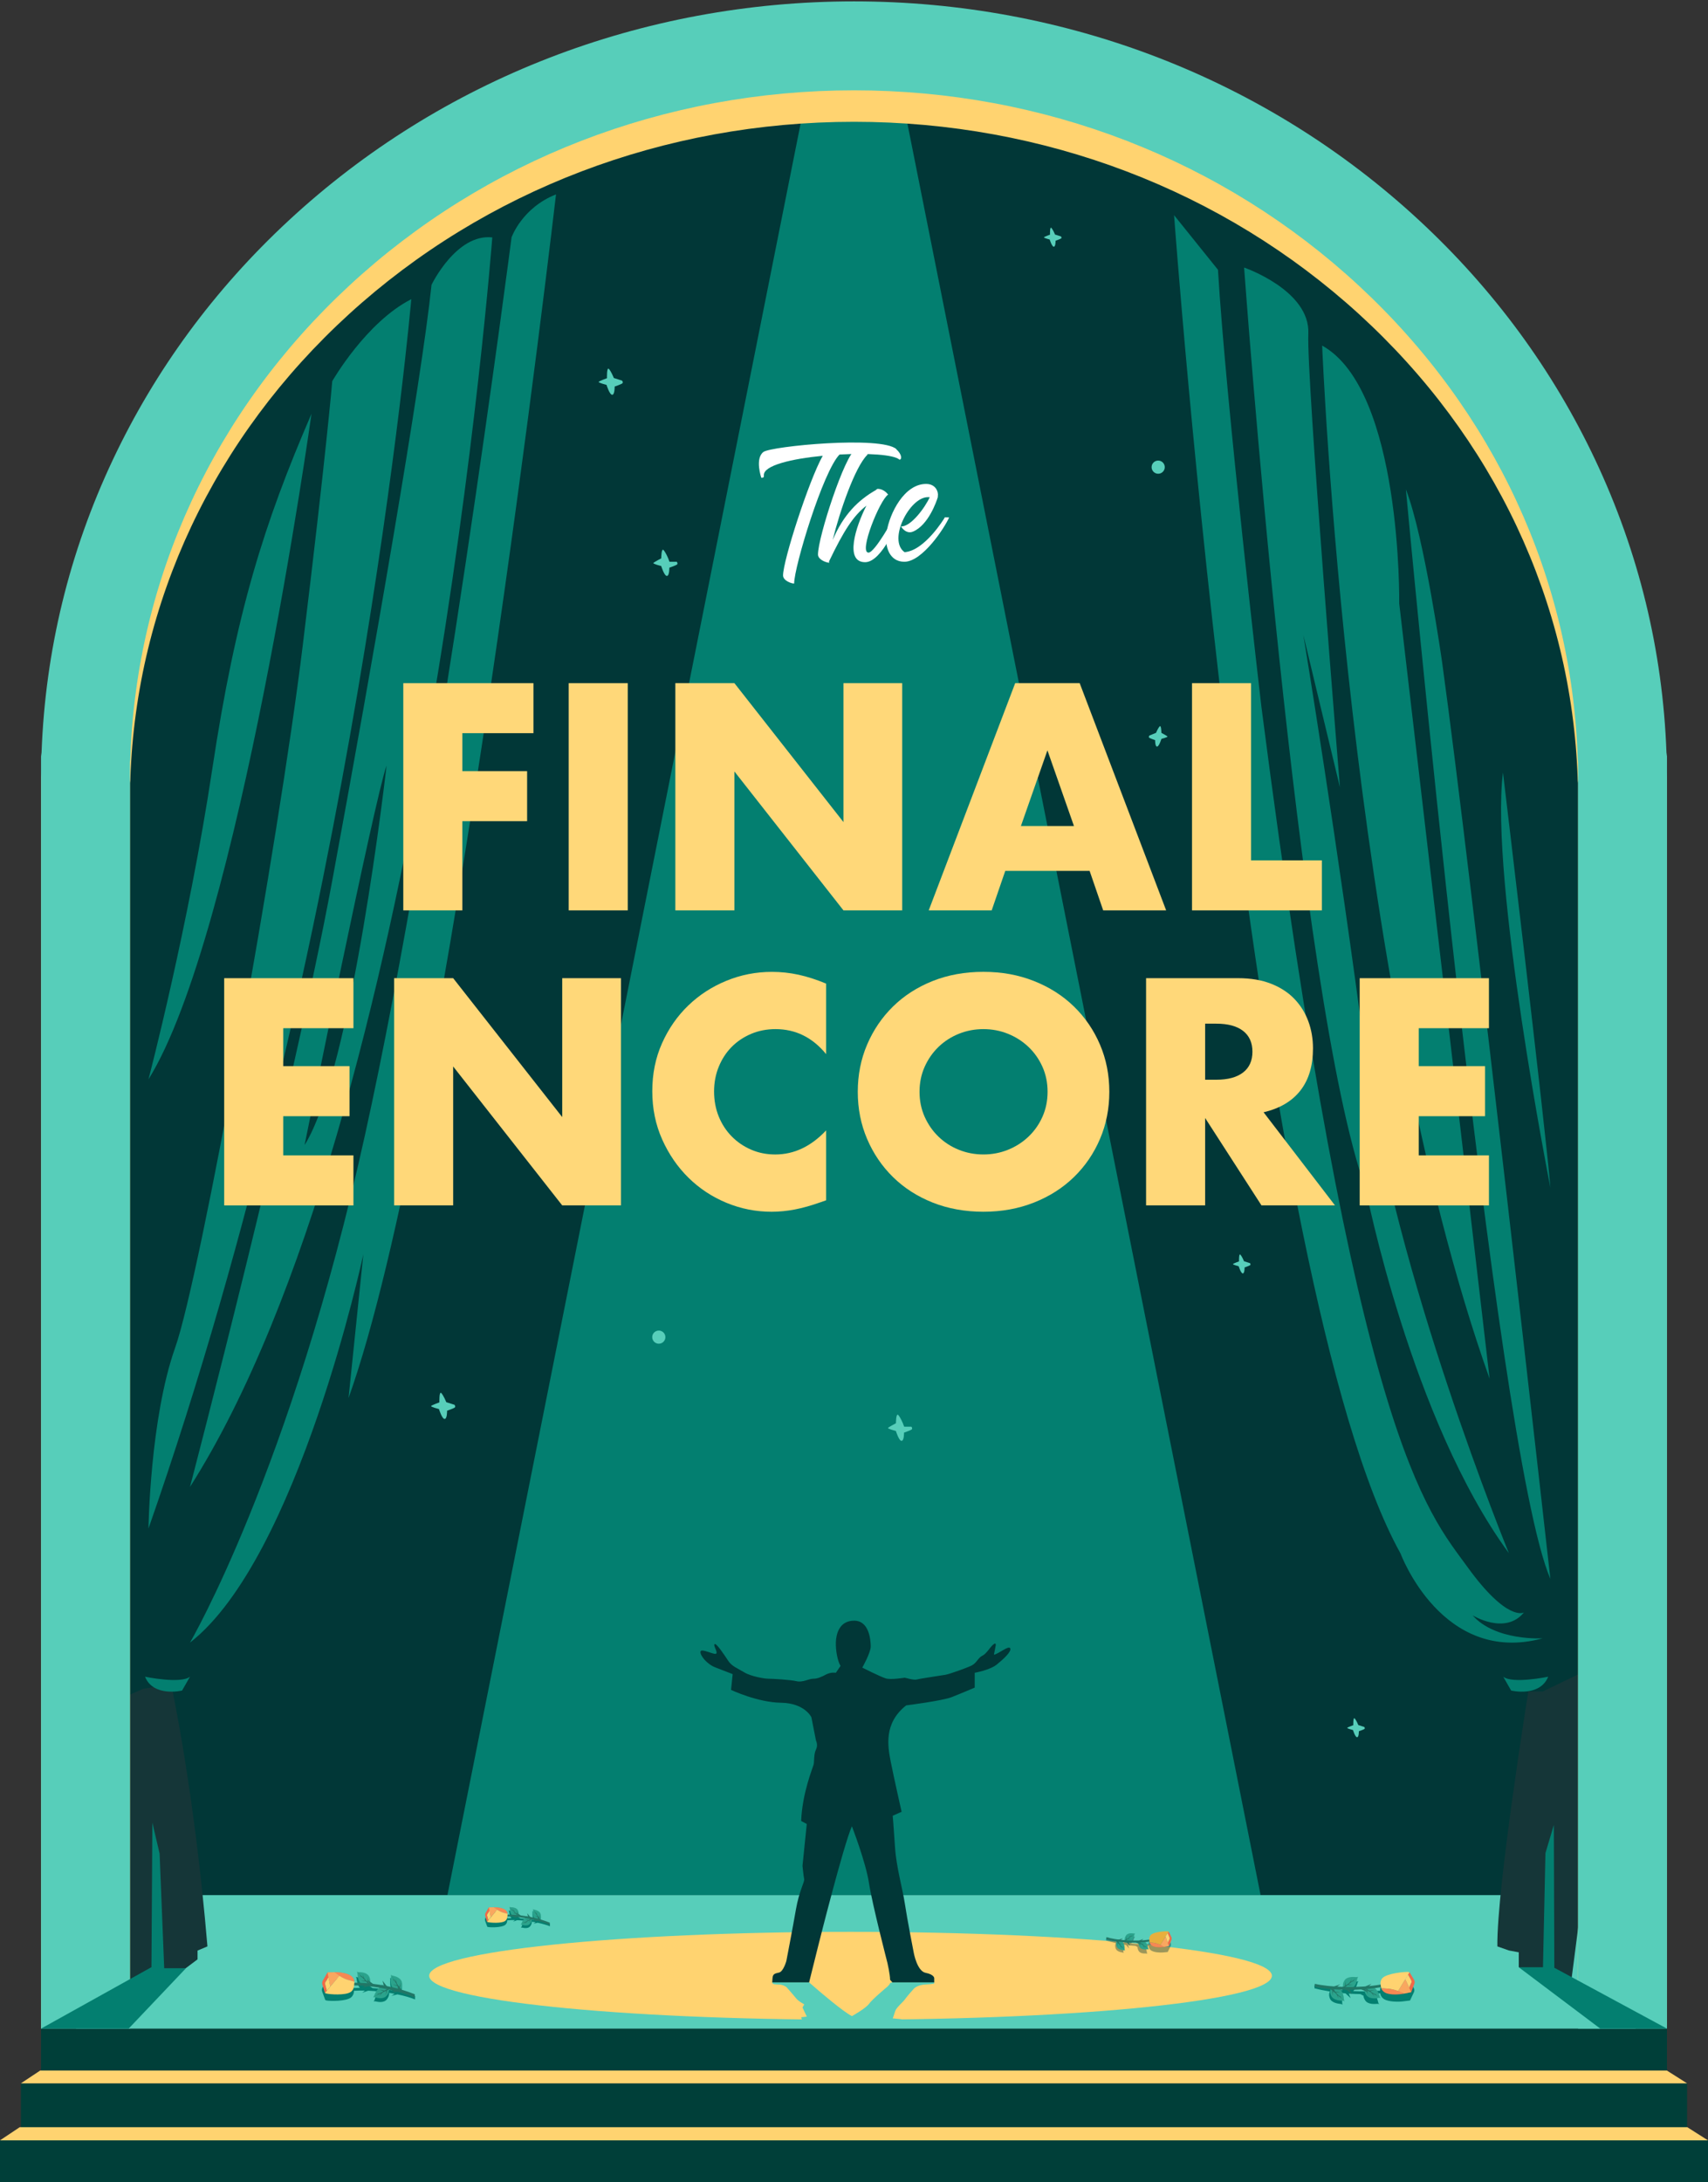 <svg width="429" height="548" viewBox="0 0 429 548" fill="none" xmlns="http://www.w3.org/2000/svg">
<rect x="0" y="0" width="429" height="548" fill="#333333" stroke="none"/>
<g clip-path="url(#clip0_333_3353)">
<path d="M15.358 264.093C15.358 264.093 -13.247 13.363 224.388 13.363C462.023 13.363 410.799 341.384 410.799 341.384L418.693 509.403H10.31L15.361 264.093H15.358Z" fill="#013737"/>
<path d="M112.381 475.881H316.621L224.389 13.363L204.698 12.946L112.381 475.881Z" fill="#037F70"/>
<path d="M108.386 71.526C105.904 95.597 93.498 166.813 83.448 221.157C73.398 275.501 47.715 373.395 47.715 373.395C106.898 280.34 123.647 59.615 123.647 59.615C114.591 58.621 108.386 71.526 108.386 71.526ZM76.499 287.535C76.499 287.535 94.116 200.436 97.093 192.247C97.093 192.247 88.48 268.503 76.499 287.535Z" fill="#037F70"/>
<path d="M312.484 67.186C312.484 67.186 325.761 250.812 343.07 298.706C343.07 298.706 354.422 356.522 378.989 390.022C378.989 390.022 350.078 319.55 343.07 265.951C336.061 212.351 327.373 159.496 327.373 159.496L336.556 197.712C336.556 197.712 328.118 94.73 328.616 83.813C329.111 72.896 312.488 67.186 312.488 67.186H312.484Z" fill="#037F70"/>
<path d="M332.09 86.787C332.09 86.787 338.418 245.724 374.15 346.223L351.445 151.553C351.445 151.553 352.19 97.954 332.09 86.787Z" fill="#037F70"/>
<path d="M423.748 523.149H5.252V534.312H423.748V523.149Z" fill="#003F39"/>
<path d="M429 537.461H0V547.984H429V537.461Z" fill="#003F39"/>
<path d="M418.693 509.403H10.31V519.926H418.693V509.403Z" fill="#003F39"/>
<path d="M0 537.461L4.962 534.152H423.785L429 537.461H2.673H0Z" fill="#FFD370"/>
<path d="M5.252 523.149L10.091 519.926H418.663L423.748 523.149H7.857H5.252Z" fill="#FFD370"/>
<path d="M410.799 475.881H19.08V509.407H410.799V475.881Z" fill="#57CEBA"/>
<path d="M383.868 424.761C383.868 424.761 375.929 474.005 376.092 488.756L378.988 489.78L381.471 490.241V493.993L394.748 496.744C394.748 496.744 399.092 463.721 398.842 462.727C398.593 461.733 396.981 420.171 396.981 420.171L387.471 424.761H383.868Z" fill="#153638"/>
<path d="M311.205 316.743C311.205 316.743 311.131 314.544 311.581 315.083C311.994 315.578 312.392 316.557 312.392 316.557L312.452 316.71L313.956 317.186C313.956 317.186 314.257 317.547 313.956 317.726C313.654 317.905 312.605 318.266 312.605 318.266C312.605 318.266 312.634 319.769 312.154 319.769C311.674 319.769 311.123 317.968 311.123 317.968C311.123 317.968 309.571 317.573 309.69 317.41C309.809 317.246 311.209 316.743 311.209 316.743H311.205Z" fill="#57CEBA"/>
<path d="M165.473 337.42C166.386 337.42 167.126 336.68 167.126 335.767C167.126 334.855 166.386 334.115 165.473 334.115C164.56 334.115 163.82 334.855 163.82 335.767C163.82 336.68 164.56 337.42 165.473 337.42Z" fill="#57CEBA"/>
<path d="M290.903 118.962C291.815 118.962 292.555 118.222 292.555 117.309C292.555 116.396 291.815 115.656 290.903 115.656C289.99 115.656 289.25 116.396 289.25 117.309C289.25 118.222 289.99 118.962 290.903 118.962Z" fill="#57CEBA"/>
<path d="M263.732 58.923C263.732 58.923 263.658 56.723 264.108 57.263C264.521 57.758 264.92 58.736 264.92 58.736L264.979 58.889L266.483 59.365C266.483 59.365 266.785 59.727 266.483 59.905C266.182 60.084 265.132 60.445 265.132 60.445C265.132 60.445 265.162 61.949 264.682 61.949C264.201 61.949 263.651 60.147 263.651 60.147C263.651 60.147 262.098 59.753 262.217 59.589C262.337 59.425 263.736 58.923 263.736 58.923H263.732Z" fill="#57CEBA"/>
<path d="M225.111 112.794C226.663 114.186 226.503 115.47 225.915 115.418C224.471 114.134 217.882 113.758 210.87 114.134C206.746 118.31 199.465 142.3 199.465 146.532C198.717 146.532 196.681 145.783 196.681 144.496C196.681 140.747 203.161 120.666 206.641 114.454C198.877 115.202 191.756 116.862 191.861 119.326C191.861 119.594 191.969 120.022 191.217 119.97C191.217 119.97 189.557 115.15 191.753 113.49C193.681 112.046 221.363 109.366 225.167 112.794H225.115H225.111Z" fill="white"/>
<path d="M224.682 130.195H225.858C225.858 130.195 221.682 141.172 217.29 141.172C212.097 141.172 214.881 132.335 217.61 126.983C214.398 129.447 211.933 133.247 208.237 140.959V141.335H208.077V141.283C207.221 141.175 205.453 140.427 205.453 139.247C205.453 134.855 212.254 114.082 214.878 112.902C216.27 112.258 218.306 113.814 217.822 114.242C214.77 117.242 210.914 128.378 209.146 135.607C211.822 129.235 215.626 125.538 219.962 123.078C220.178 122.862 220.338 122.758 220.442 122.758C222.102 122.758 223.066 124.202 223.066 124.202C220.978 125.542 215.622 138.767 218.138 138.767C219.746 138.767 224.511 129.986 224.511 129.986L224.671 130.202L224.682 130.195Z" fill="white"/>
<path d="M237.32 129.875C237.32 129.875 237.32 129.927 238.392 129.927C237.32 132.443 231.699 141.064 227.147 141.064C223.399 141.064 222.115 137.263 222.703 133.567C223.451 128.855 227.147 121.519 232.607 121.519C235.124 121.519 235.768 123.659 235.552 124.623V124.839C235.232 125.911 233.196 131.799 229.395 133.459C227.519 134.315 226.291 132.175 226.291 132.175C228.755 132.391 232.447 127.303 233.519 124.839H233.039C228.435 124.839 222.919 135.655 227.203 138.655C232.291 138.28 237.216 130.087 237.216 130.087L237.323 129.871L237.32 129.875Z" fill="white"/>
<path d="M339.91 433.207C339.91 433.207 339.836 431.007 340.286 431.546C340.699 432.041 341.097 433.02 341.097 433.02L341.157 433.173L342.661 433.649C342.661 433.649 342.962 434.011 342.661 434.189C342.359 434.368 341.31 434.729 341.31 434.729C341.31 434.729 341.339 436.233 340.859 436.233C340.379 436.233 339.828 434.431 339.828 434.431C339.828 434.431 338.276 434.037 338.395 433.873C338.514 433.709 339.914 433.207 339.914 433.207H339.91Z" fill="#57CEBA"/>
<path d="M152.457 94.969C152.457 94.969 152.353 91.939 152.974 92.683C153.544 93.364 154.091 94.708 154.091 94.708L154.173 94.92L156.243 95.575C156.243 95.575 156.656 96.07 156.243 96.32C155.829 96.569 154.385 97.064 154.385 97.064C154.385 97.064 154.426 99.134 153.764 99.134C153.101 99.134 152.342 96.651 152.342 96.651C152.342 96.651 150.205 96.108 150.373 95.884C150.54 95.661 152.461 94.969 152.461 94.969H152.457Z" fill="#57CEBA"/>
<path d="M110.367 352.145C110.367 352.145 110.263 349.115 110.885 349.859C111.454 350.541 112.001 351.884 112.001 351.884L112.083 352.096L114.153 352.752C114.153 352.752 114.566 353.247 114.153 353.496C113.74 353.745 112.295 354.24 112.295 354.24C112.295 354.24 112.336 356.31 111.674 356.31C111.011 356.31 110.252 353.827 110.252 353.827C110.252 353.827 108.115 353.284 108.283 353.06C108.45 352.837 110.371 352.145 110.371 352.145H110.367Z" fill="#57CEBA"/>
<path d="M225.033 357.389C225.033 357.389 225.033 354.62 225.654 355.364C226.224 356.046 226.771 357.389 226.771 357.389L227.102 358.257H228.922C228.922 358.257 229.335 358.752 228.922 359.001C228.509 359.25 227.065 359.745 227.065 359.745C227.065 359.745 227.106 361.815 226.443 361.815C225.781 361.815 225.021 359.332 225.021 359.332C225.021 359.332 222.885 358.789 223.052 358.565C223.22 358.342 225.036 357.389 225.036 357.389H225.033Z" fill="#57CEBA"/>
<path d="M291.704 184.025C291.704 184.025 291.704 181.866 291.224 182.447C290.785 182.979 290.361 184.025 290.361 184.025L288.697 184.703C288.697 184.703 288.377 185.09 288.697 185.283C289.017 185.477 290.134 185.864 290.134 185.864C290.134 185.864 290.104 187.476 290.614 187.476C291.124 187.476 291.712 185.54 291.712 185.54C291.712 185.54 293.365 185.116 293.234 184.941C293.104 184.766 291.701 184.025 291.701 184.025H291.704Z" fill="#57CEBA"/>
<path d="M166.087 140.196C166.087 140.196 166.087 137.427 166.709 138.172C167.278 138.853 167.825 140.196 167.825 140.196L168.157 141.064H169.977C169.977 141.064 170.39 141.559 169.977 141.808C169.564 142.057 168.12 142.553 168.12 142.553C168.12 142.553 168.16 144.622 167.498 144.622C166.835 144.622 166.076 142.139 166.076 142.139C166.076 142.139 163.94 141.596 164.107 141.373C164.275 141.149 166.091 140.196 166.091 140.196H166.087Z" fill="#57CEBA"/>
<path d="M35.889 424.098L42.983 422.915C42.983 422.915 48.793 449.357 52.102 488.756L49.62 489.806V492.009L46.642 494.243C46.642 494.243 39.529 496.119 39.198 496.134C38.866 496.148 32.747 497.73 32.747 497.73V497.403L27.041 483.433L30.101 426.666L35.892 424.102L35.889 424.098Z" fill="#153638"/>
<path d="M388.86 421.039C388.86 421.039 379.926 422.9 377.57 421.039L379.554 424.512C379.554 424.512 386.749 426.25 388.86 421.039Z" fill="#037F70"/>
<path d="M36.426 421.039C36.426 421.039 45.359 422.9 47.715 421.039L45.731 424.512C45.731 424.512 38.536 426.25 36.426 421.039Z" fill="#037F70"/>
<path d="M88.9 498.918C88.9 498.918 88.904 498.944 88.908 498.955V498.918H88.9Z" fill="#037F70"/>
<path d="M80.958 500.202L81.703 502.234L81.993 502.339C82.942 502.532 86.88 502.569 88.142 501.598C88.399 501.401 88.641 501.073 88.778 500.686C88.778 500.712 88.901 500.366 88.905 499.908C89.798 499.852 90.729 499.837 91.678 499.856L90.982 500.403L92.471 499.882C93.398 499.923 94.332 499.994 95.255 500.09C94.566 500.671 94.224 501.754 94.109 502.1C94.008 502.409 93.874 502.547 93.8 502.603C93.882 502.562 94.06 502.51 94.354 502.573C94.786 502.666 96.401 503.061 97.179 502.044C97.745 501.304 97.753 500.734 97.738 500.422C98.207 500.496 98.668 500.578 99.119 500.664L98.315 501.177L99.833 500.805C101.583 501.174 103.12 501.613 104.244 502.074L104.27 501.222C103.072 500.816 101.873 500.489 100.704 500.224C100.715 500.213 100.727 500.202 100.734 500.195C100.861 499.919 101.106 499.379 100.849 498.434C100.514 497.202 98.865 496.953 98.434 496.878C98.136 496.826 97.995 496.711 97.931 496.64C97.98 496.718 98.05 496.897 98.028 497.221C98.002 497.626 97.887 499 98.504 499.785C98.021 499.703 97.544 499.629 97.079 499.565L95.951 498.281L96.327 499.469C95.356 499.353 94.444 499.275 93.61 499.227L92.899 498.78C92.906 498.467 92.847 498.051 92.575 497.526C91.991 496.39 90.327 496.491 89.888 496.51C89.586 496.521 89.422 496.439 89.348 496.383C89.411 496.45 89.519 496.61 89.564 496.93C89.616 497.299 89.769 498.471 90.379 499.156C89.653 499.171 89.147 499.201 88.916 499.223C88.912 499.126 88.905 499.037 88.897 498.948C88.797 498.419 88.544 497.995 88.138 497.671C87.103 496.852 84.736 496.781 83.772 496.867L82.049 497.027C82.093 497.209 82.131 497.358 82.168 497.492L82.049 497.027L80.951 499.231C80.832 499.543 80.832 499.886 80.951 500.195L80.958 500.202ZM85.071 497.712C84.963 497.649 84.833 497.567 84.692 497.477C84.829 497.563 84.967 497.649 85.097 497.727C85.09 497.723 85.079 497.716 85.071 497.712ZM87.892 498.75C87.587 498.691 87.245 498.613 86.88 498.505C87.241 498.609 87.587 498.687 87.892 498.75ZM86.772 498.471C86.772 498.471 86.806 498.482 86.82 498.486C86.806 498.482 86.787 498.475 86.772 498.471ZM84.301 497.224C84.275 497.209 84.249 497.191 84.226 497.176C84.252 497.191 84.278 497.209 84.301 497.224ZM82.946 500.533C82.946 500.533 82.95 500.526 82.972 500.5L83.139 500.276C83.005 500.455 82.897 500.6 82.786 500.753L82.946 500.537C82.585 499.108 82.495 498.762 82.447 498.568L82.428 498.494C82.425 498.471 82.417 498.449 82.41 498.427C82.507 498.806 82.592 499.149 82.946 500.541V500.533ZM82.157 498.613L82.201 498.534C82.19 498.557 82.175 498.583 82.157 498.613ZM82.369 498.263L82.239 497.745C82.294 497.965 82.335 498.125 82.369 498.263ZM81.677 499.454L81.777 499.279C81.747 499.335 81.714 499.391 81.677 499.454Z" fill="#037F70"/>
<g opacity="0.11">
<path d="M88.998 497.571C88.998 497.571 88.998 497.596 89.002 497.608V497.571H88.998Z" fill="#040404"/>
</g>
<path d="M96.026 498.81C94.82 498.937 94.187 500.619 94.009 501.058C93.889 501.36 93.748 501.49 93.67 501.542C93.755 501.505 93.934 501.464 94.225 501.542C94.649 501.661 96.242 502.149 97.076 501.185C97.716 500.44 97.727 499.852 97.734 499.547L97.604 499.249C97.385 499.067 96.957 498.71 96.03 498.806L96.026 498.81Z" fill="#2BA38C"/>
<path d="M97.606 499.272C97.658 499.294 97.702 499.495 97.728 499.551C97.557 499.633 97.386 499.714 97.215 499.796C97.163 500.213 96.995 500.634 96.735 500.999C96.917 500.652 97.014 500.273 97.014 499.908C96.608 500.061 96.18 500.224 95.871 500.544C95.651 500.775 95.502 501.077 95.231 501.244C95.424 501.051 95.566 500.812 95.633 500.563C95.119 500.812 94.606 501.062 94.092 501.311C94.393 501.133 94.698 500.954 95 500.775C94.896 500.742 94.792 500.708 94.687 500.675C95.275 500.682 95.826 500.317 96.299 500.005C96.02 499.811 95.67 499.707 95.305 499.707C95.636 499.647 95.968 499.674 96.258 499.793C96.466 499.875 96.519 499.889 96.731 499.767C97.546 499.283 97.553 499.253 97.602 499.275L97.606 499.272Z" fill="#217766"/>
<path d="M91.059 498.371C89.942 497.898 89.827 496.104 89.786 495.631C89.76 495.308 89.663 495.144 89.603 495.069C89.674 495.129 89.834 495.222 90.136 495.229C90.575 495.237 92.243 495.237 92.756 496.406C93.154 497.303 92.991 497.872 92.905 498.162L92.693 498.408C92.429 498.52 91.915 498.736 91.059 498.371Z" fill="#2BA38C"/>
<path d="M92.711 498.393C92.767 498.386 92.871 498.207 92.908 498.162C92.771 498.032 92.629 497.906 92.492 497.775C92.562 497.358 92.525 496.912 92.383 496.487C92.458 496.871 92.439 497.262 92.335 497.612C91.989 497.347 91.628 497.064 91.427 496.67C91.282 496.387 91.23 496.052 91.021 495.814C91.148 496.052 91.215 496.324 91.207 496.584C90.787 496.197 90.37 495.806 89.949 495.419C90.187 495.68 90.426 495.937 90.66 496.197C90.552 496.197 90.441 496.197 90.333 496.201C90.898 496.365 91.319 496.878 91.676 497.314C91.353 497.418 90.988 497.418 90.638 497.314C90.936 497.47 91.263 497.537 91.572 497.511C91.795 497.492 91.847 497.492 92.015 497.675C92.651 498.378 92.655 498.408 92.704 498.401L92.711 498.393Z" fill="#217766"/>
<path d="M98.884 499.368C97.89 498.672 98.15 496.893 98.21 496.424C98.251 496.1 98.191 495.922 98.147 495.836C98.202 495.907 98.34 496.033 98.634 496.1C99.062 496.201 100.693 496.547 100.953 497.797C101.154 498.758 100.879 499.279 100.734 499.547L100.473 499.744C100.19 499.796 99.643 499.901 98.88 499.368H98.884Z" fill="#2BA38C"/>
<path d="M100.495 499.733C100.551 499.737 100.688 499.584 100.737 499.551C100.629 499.395 100.517 499.242 100.409 499.086C100.565 498.695 100.621 498.248 100.573 497.801C100.565 498.192 100.469 498.572 100.29 498.892C100.007 498.561 99.713 498.211 99.601 497.783C99.52 497.474 99.534 497.139 99.382 496.86C99.456 497.12 99.464 497.399 99.4 497.649C99.073 497.18 98.742 496.715 98.414 496.246C98.593 496.547 98.771 496.852 98.95 497.154C98.842 497.131 98.738 497.113 98.63 497.091C99.147 497.37 99.453 497.958 99.713 498.46C99.374 498.494 99.017 498.416 98.701 498.241C98.957 498.453 99.266 498.591 99.575 498.628C99.799 498.654 99.851 498.669 99.974 498.881C100.45 499.7 100.446 499.73 100.498 499.733H100.495Z" fill="#217766"/>
<path d="M104.202 500.787L104.124 501.639C100.93 500.105 94.238 498.524 88.856 498.564C88.885 498.341 88.885 498.114 88.856 497.898C88.856 497.846 96.572 497.697 104.202 500.79V500.787Z" fill="#217766"/>
<path d="M92.499 498.129L90.988 499.179L92.868 498.643L92.499 498.129Z" fill="#217766"/>
<path d="M93.806 498.248L92.246 497.131L93.203 498.739L93.806 498.248Z" fill="#217766"/>
<path d="M99.87 499.491L98.262 500.388L100.182 500.038L99.87 499.491Z" fill="#217766"/>
<path d="M100.897 499.83L99.721 498.319L100.179 500.132L100.897 499.83Z" fill="#217766"/>
<path d="M97.253 498.873L96.08 497.362L96.538 499.175L97.253 498.873Z" fill="#217766"/>
<path d="M88.998 497.571H89.002V497.608C89.002 497.596 89.002 497.582 88.998 497.571Z" fill="#EC3A36"/>
<path d="M82.282 495.281L82.576 496.833C82.576 496.833 82.349 496.796 82.334 496.792L81.757 497.678C81.642 497.853 81.605 498.073 81.657 498.274L82.081 499.886C82.032 499.945 81.664 500.392 81.612 500.451L80.99 498.378C80.894 498.062 80.912 497.719 81.05 497.414L82.278 495.281H82.282Z" fill="#EC3A36"/>
<path d="M88.324 496.29C88.711 496.636 88.938 497.072 89.005 497.608C88.462 497.429 87.036 497.213 85.752 496.465C85.313 496.208 84.408 495.546 84.014 495.229C84.981 495.199 87.341 495.415 88.324 496.29Z" fill="#EC3A36"/>
<path d="M84.01 495.229C84.326 495.483 84.907 495.911 85.25 496.141L82.987 498.799C82.964 498.825 82.968 498.821 82.957 498.833C82.484 496.357 82.637 497.158 82.279 495.285L84.01 495.229Z" fill="#EC3A36"/>
<path opacity="0.31" d="M82.282 495.281L82.576 496.833C82.576 496.833 82.349 496.796 82.334 496.792L81.757 497.678C81.642 497.853 81.605 498.073 81.657 498.274L82.081 499.886C82.032 499.945 81.664 500.392 81.612 500.451L80.99 498.378C80.894 498.062 80.912 497.719 81.05 497.414L82.278 495.281H82.282Z" fill="#FFD370"/>
<path opacity="0.51" d="M88.324 496.29C88.711 496.636 88.938 497.072 89.005 497.608C88.462 497.429 87.036 497.213 85.752 496.465C85.313 496.208 84.408 495.546 84.014 495.229C84.981 495.199 87.341 495.415 88.324 496.29Z" fill="#FFD370"/>
<path opacity="0.71" d="M84.01 495.229C84.326 495.483 84.907 495.911 85.25 496.141L82.987 498.799C82.964 498.825 82.968 498.821 82.957 498.833C82.484 496.357 82.637 497.158 82.279 495.285L84.01 495.229Z" fill="#FFD370"/>
<path d="M89.004 497.608C89.004 497.824 89.019 498.032 88.952 498.419C88.941 498.948 88.766 499.357 88.769 499.331C88.613 499.711 88.349 500.023 88.081 500.206C86.763 501.099 82.836 500.827 81.898 500.578L81.615 500.455C83.305 498.412 82.501 499.368 85.248 496.141C86.811 497.217 88.274 497.369 89.004 497.608Z" fill="#FFD370"/>
<path d="M82.522 496.528C82.603 496.953 82.548 496.659 82.961 498.829L82.086 499.886L81.662 498.274C81.61 498.069 81.647 497.853 81.762 497.678C82.44 496.64 82.287 496.867 82.525 496.532L82.522 496.528Z" fill="#FFD370"/>
<path d="M127.41 481.498C127.41 481.498 127.41 481.517 127.414 481.524V481.498H127.41Z" fill="#037F70"/>
<path d="M121.868 482.395L122.386 483.814L122.587 483.888C123.249 484.022 125.996 484.048 126.878 483.371C127.057 483.233 127.228 483.006 127.321 482.734C127.321 482.753 127.407 482.511 127.411 482.191C128.036 482.15 128.684 482.142 129.346 482.157L128.858 482.541L129.897 482.176C130.545 482.202 131.196 482.254 131.84 482.321C131.36 482.727 131.122 483.482 131.04 483.724C130.969 483.94 130.876 484.037 130.824 484.074C130.88 484.044 131.006 484.007 131.211 484.052C131.512 484.119 132.64 484.39 133.184 483.683C133.578 483.166 133.582 482.771 133.574 482.548C133.902 482.6 134.226 482.656 134.539 482.719L133.976 483.077L135.037 482.816C136.258 483.073 137.33 483.378 138.116 483.702L138.134 483.106C137.297 482.823 136.459 482.596 135.644 482.41C135.651 482.403 135.659 482.395 135.666 482.388C135.756 482.194 135.927 481.818 135.745 481.16C135.51 480.3 134.36 480.125 134.058 480.073C133.85 480.035 133.749 479.957 133.708 479.909C133.742 479.965 133.79 480.088 133.775 480.315C133.757 480.598 133.675 481.558 134.107 482.105C133.768 482.045 133.437 481.997 133.113 481.952L132.328 481.055L132.592 481.885C131.914 481.804 131.278 481.751 130.697 481.714L130.202 481.402C130.21 481.182 130.165 480.892 129.979 480.527C129.569 479.734 128.412 479.805 128.103 479.816C127.894 479.823 127.779 479.764 127.727 479.727C127.772 479.775 127.846 479.887 127.88 480.11C127.917 480.367 128.021 481.186 128.449 481.662C127.943 481.673 127.589 481.696 127.429 481.71C127.429 481.643 127.422 481.58 127.418 481.521C127.347 481.152 127.172 480.854 126.889 480.631C126.167 480.062 124.515 480.009 123.841 480.069L122.639 480.181C122.672 480.307 122.698 480.411 122.721 480.504L122.639 480.181L121.872 481.718C121.79 481.934 121.79 482.176 121.872 482.392L121.868 482.395ZM124.738 480.657C124.664 480.612 124.571 480.557 124.474 480.493C124.571 480.553 124.667 480.612 124.757 480.668C124.749 480.668 124.745 480.661 124.738 480.657ZM126.707 481.383C126.495 481.342 126.257 481.29 126 481.212C126.253 481.286 126.491 481.338 126.707 481.383ZM125.925 481.189C125.925 481.189 125.948 481.197 125.959 481.201C125.948 481.201 125.937 481.193 125.925 481.189ZM124.072 480.233C124.046 480.218 124.023 480.199 124.001 480.184C124.023 480.199 124.046 480.214 124.072 480.233ZM124.202 480.318C124.202 480.318 124.165 480.296 124.15 480.285C124.169 480.296 124.183 480.307 124.202 480.318ZM123.257 482.626C123.257 482.626 123.257 482.622 123.275 482.6L123.394 482.444C123.301 482.57 123.227 482.667 123.149 482.775L123.26 482.622C123.007 481.625 122.948 481.383 122.91 481.249L122.896 481.197C122.896 481.197 122.888 481.167 122.884 481.152C122.951 481.416 123.011 481.655 123.257 482.626ZM122.706 481.286L122.736 481.234C122.728 481.249 122.717 481.268 122.706 481.286ZM122.855 481.041L122.762 480.679C122.799 480.832 122.829 480.944 122.855 481.041ZM122.371 481.871L122.441 481.748C122.419 481.785 122.397 481.826 122.371 481.871Z" fill="#037F70"/>
<path d="M132.383 481.424C131.542 481.513 131.099 482.686 130.977 482.995C130.891 483.207 130.794 483.296 130.738 483.333C130.798 483.307 130.924 483.277 131.125 483.333C131.419 483.419 132.532 483.758 133.117 483.084C133.563 482.567 133.571 482.153 133.575 481.941L133.482 481.733C133.329 481.606 133.027 481.357 132.383 481.424Z" fill="#2BA38C"/>
<path d="M133.488 481.744C133.525 481.759 133.555 481.9 133.574 481.937C133.455 481.993 133.336 482.053 133.217 482.109C133.179 482.399 133.064 482.693 132.882 482.946C133.008 482.704 133.079 482.44 133.079 482.187C132.796 482.291 132.494 482.406 132.282 482.63C132.13 482.79 132.025 483.002 131.836 483.117C131.97 482.983 132.07 482.816 132.115 482.641C131.757 482.816 131.396 482.991 131.039 483.162C131.251 483.039 131.463 482.913 131.672 482.79C131.601 482.767 131.527 482.745 131.456 482.719C131.865 482.723 132.252 482.47 132.58 482.25C132.386 482.116 132.141 482.042 131.888 482.042C132.118 481.997 132.349 482.019 132.55 482.101C132.695 482.161 132.733 482.168 132.878 482.082C133.447 481.744 133.455 481.725 133.485 481.74L133.488 481.744Z" fill="#217766"/>
<path d="M128.919 481.115C128.141 480.783 128.059 479.533 128.033 479.201C128.014 478.974 127.947 478.859 127.906 478.811C127.955 478.851 128.066 478.919 128.278 478.922C128.587 478.93 129.749 478.926 130.11 479.741C130.385 480.366 130.274 480.765 130.214 480.969L130.065 481.141C129.879 481.219 129.522 481.368 128.922 481.115H128.919Z" fill="#2BA38C"/>
<path d="M130.073 481.13C130.114 481.126 130.184 481 130.211 480.97C130.114 480.88 130.017 480.791 129.92 480.702C129.969 480.411 129.943 480.099 129.846 479.801C129.898 480.069 129.887 480.341 129.812 480.586C129.57 480.404 129.321 480.207 129.179 479.928C129.079 479.73 129.042 479.496 128.897 479.328C128.986 479.496 129.031 479.686 129.027 479.864C128.733 479.593 128.442 479.321 128.148 479.049C128.316 479.231 128.48 479.41 128.647 479.593C128.573 479.593 128.495 479.593 128.42 479.593C128.815 479.708 129.109 480.065 129.358 480.37C129.131 480.445 128.878 480.441 128.636 480.37C128.844 480.478 129.072 480.527 129.287 480.508C129.444 480.493 129.481 480.497 129.596 480.624C130.043 481.115 130.043 481.134 130.077 481.13H130.073Z" fill="#217766"/>
<path d="M134.379 481.811C133.686 481.327 133.869 480.084 133.91 479.756C133.939 479.533 133.895 479.403 133.865 479.347C133.906 479.399 133.999 479.484 134.204 479.533C134.501 479.604 135.64 479.845 135.823 480.716C135.964 481.386 135.771 481.751 135.67 481.937L135.488 482.075C135.291 482.112 134.911 482.187 134.379 481.811Z" fill="#2BA38C"/>
<path d="M135.502 482.064C135.543 482.064 135.636 481.96 135.67 481.937C135.592 481.829 135.517 481.721 135.439 481.614C135.547 481.342 135.588 481.029 135.555 480.717C135.551 480.988 135.48 481.252 135.357 481.476C135.16 481.245 134.955 480.999 134.877 480.702C134.821 480.486 134.832 480.251 134.724 480.058C134.777 480.24 134.78 480.434 134.739 480.609C134.509 480.281 134.282 479.957 134.051 479.63C134.174 479.842 134.3 480.054 134.423 480.262C134.349 480.248 134.274 480.233 134.2 480.218C134.561 480.411 134.773 480.821 134.955 481.174C134.717 481.197 134.471 481.145 134.248 481.022C134.427 481.171 134.643 481.267 134.858 481.293C135.015 481.312 135.052 481.319 135.138 481.468C135.473 482.042 135.465 482.06 135.502 482.064Z" fill="#217766"/>
<path d="M138.093 482.801L138.037 483.393C135.808 482.325 131.137 481.219 127.381 481.245C127.403 481.089 127.399 480.932 127.381 480.78C127.381 480.746 132.767 480.642 138.093 482.797V482.801Z" fill="#217766"/>
<path d="M129.923 480.947L128.869 481.681L130.179 481.305L129.923 480.947Z" fill="#217766"/>
<path d="M130.835 481.029L129.748 480.251L130.414 481.372L130.835 481.029Z" fill="#217766"/>
<path d="M135.066 481.896L133.941 482.522L135.285 482.28L135.066 481.896Z" fill="#217766"/>
<path d="M135.785 482.135L134.963 481.078L135.283 482.343L135.785 482.135Z" fill="#217766"/>
<path d="M133.243 481.465L132.42 480.411L132.74 481.677L133.243 481.465Z" fill="#217766"/>
<path d="M122.792 478.96L122.996 480.043C122.996 480.043 122.84 480.017 122.825 480.013L122.423 480.631C122.341 480.754 122.319 480.906 122.353 481.048L122.65 482.172C122.617 482.213 122.36 482.526 122.323 482.567L121.891 481.119C121.824 480.895 121.839 480.657 121.932 480.445L122.788 478.956L122.792 478.96Z" fill="#EC3A36"/>
<path d="M127.008 479.663C127.279 479.905 127.436 480.21 127.484 480.582C127.104 480.456 126.11 480.307 125.213 479.786C124.908 479.607 124.275 479.142 124 478.922C124.677 478.904 126.323 479.053 127.008 479.663Z" fill="#EC3A36"/>
<path d="M123.997 478.922C124.217 479.097 124.626 479.399 124.861 479.559L123.282 481.413C123.267 481.431 123.267 481.427 123.264 481.435C122.932 479.708 123.04 480.266 122.791 478.96L123.997 478.922Z" fill="#EC3A36"/>
<path opacity="0.31" d="M122.792 478.96L122.996 480.043C122.996 480.043 122.84 480.017 122.825 480.013L122.423 480.631C122.341 480.754 122.319 480.906 122.353 481.048L122.65 482.172C122.617 482.213 122.36 482.526 122.323 482.567L121.891 481.119C121.824 480.895 121.839 480.657 121.932 480.445L122.788 478.956L122.792 478.96Z" fill="#FFD370"/>
<path opacity="0.51" d="M127.008 479.663C127.279 479.905 127.436 480.21 127.484 480.582C127.104 480.456 126.11 480.307 125.213 479.786C124.908 479.607 124.275 479.142 124 478.922C124.677 478.904 126.323 479.053 127.008 479.663Z" fill="#FFD370"/>
<path opacity="0.71" d="M123.997 478.922C124.217 479.097 124.626 479.399 124.861 479.559L123.282 481.413C123.267 481.431 123.267 481.427 123.264 481.435C122.932 479.708 123.04 480.266 122.791 478.96L123.997 478.922Z" fill="#FFD370"/>
<path d="M127.485 480.582C127.485 480.731 127.493 480.876 127.448 481.148C127.441 481.517 127.318 481.803 127.322 481.785C127.21 482.049 127.027 482.269 126.841 482.395C125.922 483.017 123.179 482.831 122.527 482.656L122.33 482.57C123.51 481.145 122.948 481.811 124.865 479.559C125.955 480.311 126.975 480.415 127.485 480.582Z" fill="#FFD370"/>
<path d="M122.959 479.831C123.015 480.128 122.978 479.92 123.265 481.435L122.654 482.172L122.356 481.048C122.319 480.906 122.345 480.754 122.427 480.631C122.9 479.905 122.792 480.065 122.959 479.831Z" fill="#FFD370"/>
<path d="M213.63 507.163C272.079 507.163 319.462 502.225 319.462 496.134C319.462 490.043 272.079 485.105 213.63 485.105C155.18 485.105 107.797 490.043 107.797 496.134C107.797 502.225 155.18 507.163 213.63 507.163Z" fill="#FFD370"/>
<path d="M184.028 420.376L183.614 424.348C183.614 424.348 190.232 427.489 196.188 427.575C202.143 427.66 203.796 431.215 203.796 431.215L204.954 437.089C204.954 437.089 205.534 438.164 204.954 439.322C204.373 440.48 204.54 442.3 204.373 443.044C204.205 443.789 201.477 450.239 201.231 457.27L202.638 458.015L201.563 468.519C201.563 468.519 201.812 471.083 201.976 471.828C202.14 472.572 200.736 474.724 199.906 479.522C199.076 484.319 197.509 492.426 197.509 492.426C197.509 492.426 196.765 495.073 195.689 495.322C194.613 495.572 194.118 495.653 194.036 496.729L193.955 497.805H203.219L205.616 488.213C205.616 488.213 211.821 463.475 213.969 458.595C213.969 458.595 217.442 467.529 218.272 472.903C219.102 478.278 222.902 492.921 222.902 492.921C222.902 492.921 223.565 495.817 223.565 497.139L224.145 497.801H234.649V496.725C234.649 496.725 234.649 495.817 232.498 495.4C230.346 494.983 229.52 490.42 229.52 490.42C229.52 490.42 227.867 482 227.287 478.115C226.706 474.229 225.135 468.932 224.804 463.888C224.473 458.845 224.223 455.949 224.223 455.949L226.457 454.955C226.457 454.955 224.473 446.186 223.728 442.382C222.984 438.578 221.908 432.704 227.614 428.237C227.614 428.237 236.711 427.08 239.03 426.168C241.345 425.26 244.822 423.771 244.822 423.771V420.049C244.822 420.049 248.626 419.386 250.364 417.979C252.103 416.572 254.109 414.711 253.737 413.907C253.364 413.103 250.882 415.273 249.642 415.519L250.078 413.285C250.078 413.285 250.327 412.232 249.456 412.976C248.585 413.721 247.781 415.273 246.728 415.768C245.674 416.263 245.302 417.629 243.999 418.251C242.697 418.872 238.539 420.361 237.486 420.547C236.432 420.733 231.221 421.478 230.35 421.727C229.479 421.977 227.436 421.292 227.25 421.292C227.063 421.292 223.836 421.85 222.533 421.478C221.231 421.106 216.578 418.749 216.578 418.749C216.578 418.749 218.711 415.027 218.7 413.416C218.688 411.804 218.316 406.965 214.531 406.965C210.745 406.965 210.001 410.438 209.941 412.425C209.882 414.413 210.377 417.201 211.121 418.318L209.941 420.056C209.941 420.056 208.761 419.807 207.459 420.491C206.156 421.173 205.289 421.545 204.232 421.545C203.174 421.545 201.563 422.539 200.074 422.166C198.585 421.794 193.932 421.545 193.002 421.545C192.071 421.545 188.658 420.987 186.923 419.933C185.185 418.88 183.823 418.444 182.892 417.019C181.962 415.593 179.851 412.429 179.479 412.861C179.107 413.293 180.287 414.722 179.915 415.217C179.542 415.712 176.129 413.792 175.943 414.722C175.757 415.653 177.555 417.886 179.665 418.694C181.776 419.501 184.028 420.391 184.028 420.391V420.376Z" fill="#013737"/>
<path d="M195.694 498.334C196.769 498.386 197.514 498.959 197.514 498.959C197.514 498.959 199.085 500.708 199.911 501.743C200.737 502.778 202.144 503.243 201.98 503.403C201.817 503.563 201.567 504.118 201.567 504.118L202.643 506.385L201.236 506.545C201.385 507.446 202.405 508.302 203.246 508.882H224.582C225.438 508.026 226.465 507.044 226.465 507.044L224.232 506.828C224.232 506.828 224.481 506.202 224.812 505.115C225.144 504.025 226.714 502.886 227.295 502.045C227.876 501.203 229.528 499.391 229.528 499.391C229.528 499.391 230.355 498.404 232.506 498.315C234.658 498.226 234.658 498.028 234.658 498.028V497.798H224.154L223.573 497.939C223.573 498.226 222.91 498.851 222.91 498.851C222.91 498.851 219.106 502.011 218.28 503.172C217.454 504.334 213.977 506.262 213.977 506.262C211.826 505.208 205.624 499.871 205.624 499.871L203.227 497.801H193.963L194.045 498.032C194.127 498.263 194.625 498.282 195.697 498.337L195.694 498.334Z" fill="#57CEBA"/>
<g opacity="0.39">
<path d="M288.521 488.853C288.521 488.853 288.521 488.834 288.518 488.827V488.853H288.521Z" fill="#57CEBA"/>
<path d="M294.065 487.956L293.547 486.538L293.346 486.463C292.684 486.329 289.937 486.303 289.055 486.981C288.876 487.119 288.705 487.346 288.612 487.617C288.612 487.599 288.526 487.841 288.522 488.161C287.897 488.202 287.249 488.209 286.587 488.194L287.074 487.811L286.036 488.176C285.388 488.15 284.737 488.097 284.093 488.03C284.573 487.625 284.811 486.869 284.893 486.627C284.964 486.411 285.057 486.315 285.109 486.277C285.053 486.307 284.927 486.344 284.722 486.3C284.421 486.233 283.293 485.961 282.749 486.668C282.355 487.186 282.351 487.58 282.359 487.803C282.031 487.751 281.707 487.695 281.394 487.632L281.956 487.275L280.896 487.535C279.675 487.279 278.603 486.973 277.817 486.65L277.799 487.245C278.636 487.528 279.474 487.755 280.289 487.941C280.282 487.949 280.274 487.956 280.267 487.963C280.177 488.157 280.006 488.533 280.188 489.192C280.423 490.052 281.573 490.227 281.875 490.279C282.083 490.316 282.184 490.394 282.224 490.442C282.191 490.387 282.143 490.264 282.157 490.037C282.176 489.754 282.258 488.793 281.826 488.246C282.165 488.306 282.496 488.354 282.82 488.399L283.605 489.296L283.341 488.466C284.019 488.548 284.655 488.6 285.236 488.637L285.731 488.95C285.723 489.169 285.768 489.46 285.954 489.825C286.364 490.617 287.521 490.547 287.83 490.535C288.039 490.528 288.154 490.588 288.206 490.625C288.161 490.576 288.087 490.465 288.053 490.241C288.016 489.985 287.912 489.166 287.484 488.689C287.99 488.678 288.344 488.656 288.504 488.641C288.504 488.708 288.511 488.771 288.515 488.831C288.586 489.199 288.761 489.497 289.044 489.72C289.766 490.29 291.418 490.342 292.092 490.282L293.294 490.171C293.261 490.044 293.235 489.94 293.212 489.847L293.294 490.171L294.061 488.633C294.143 488.418 294.143 488.176 294.061 487.96L294.065 487.956ZM291.195 489.694C291.269 489.739 291.362 489.795 291.459 489.858C291.362 489.798 291.266 489.739 291.176 489.683C291.184 489.683 291.188 489.691 291.195 489.694ZM289.226 488.968C289.438 489.009 289.676 489.061 289.933 489.14C289.68 489.065 289.442 489.013 289.226 488.968ZM290.008 489.162C290.008 489.162 289.985 489.155 289.974 489.151C289.985 489.151 289.996 489.158 290.008 489.162ZM291.861 490.119C291.887 490.133 291.91 490.152 291.932 490.167C291.91 490.152 291.887 490.137 291.861 490.119ZM291.731 490.033C291.731 490.033 291.768 490.055 291.783 490.066C291.764 490.055 291.75 490.044 291.731 490.033ZM292.676 487.725C292.676 487.725 292.676 487.729 292.658 487.751L292.539 487.908C292.632 487.781 292.706 487.684 292.784 487.576L292.673 487.729C292.926 488.726 292.985 488.968 293.023 489.102L293.037 489.155C293.037 489.155 293.045 489.184 293.049 489.199C292.982 488.935 292.922 488.697 292.676 487.725ZM293.227 489.065L293.197 489.117C293.205 489.102 293.216 489.084 293.227 489.065ZM293.078 489.311L293.171 489.672C293.134 489.519 293.104 489.408 293.078 489.311ZM293.562 488.481L293.492 488.604C293.514 488.566 293.536 488.525 293.562 488.481Z" fill="#013737"/>
</g>
<g opacity="0.11">
<path d="M288.734 487.747C288.734 487.747 288.73 487.729 288.727 487.721V487.747H288.734Z" fill="#040404"/>
</g>
<path d="M283.757 487.58C284.58 487.375 284.851 486.151 284.93 485.827C284.982 485.607 285.067 485.503 285.116 485.458C285.06 485.492 284.941 485.54 284.732 485.511C284.427 485.47 283.281 485.287 282.797 486.039C282.425 486.616 282.477 487.025 282.503 487.234L282.622 487.427C282.793 487.532 283.124 487.736 283.753 487.58H283.757Z" fill="#2BA38C"/>
<path d="M282.618 487.416C282.58 487.405 282.528 487.271 282.506 487.238C282.618 487.163 282.725 487.089 282.837 487.018C282.833 486.724 282.908 486.419 283.049 486.14C282.956 486.396 282.926 486.668 282.964 486.921C283.232 486.776 283.511 486.62 283.69 486.37C283.82 486.192 283.894 485.965 284.062 485.823C283.946 485.976 283.872 486.154 283.85 486.333C284.181 486.11 284.512 485.886 284.843 485.663C284.65 485.816 284.46 485.968 284.266 486.121C284.341 486.132 284.415 486.147 284.49 486.158C284.084 486.21 283.738 486.519 283.444 486.78C283.656 486.888 283.909 486.925 284.159 486.888C283.935 486.962 283.704 486.973 283.492 486.921C283.34 486.884 283.302 486.88 283.168 486.984C282.651 487.398 282.651 487.42 282.614 487.409L282.618 487.416Z" fill="#217766"/>
<path d="M287.229 487.398C288.048 487.614 288.305 488.842 288.376 489.166C288.428 489.386 288.51 489.49 288.558 489.534C288.502 489.501 288.383 489.453 288.175 489.479C287.87 489.516 286.719 489.68 286.247 488.924C285.886 488.343 285.942 487.934 285.971 487.725L286.094 487.536C286.265 487.431 286.6 487.234 287.229 487.402V487.398Z" fill="#2BA38C"/>
<path d="M286.086 487.543C286.049 487.554 285.993 487.688 285.971 487.722C286.079 487.796 286.187 487.871 286.298 487.949C286.291 488.243 286.358 488.552 286.499 488.831C286.41 488.574 286.384 488.302 286.425 488.049C286.689 488.198 286.965 488.358 287.143 488.611C287.27 488.794 287.34 489.017 287.508 489.162C287.396 489.009 287.326 488.827 287.303 488.648C287.631 488.875 287.958 489.103 288.286 489.33C288.096 489.173 287.906 489.017 287.716 488.864C287.791 488.853 287.865 488.842 287.943 488.831C287.538 488.771 287.195 488.459 286.905 488.194C287.117 488.09 287.37 488.057 287.623 488.094C287.404 488.016 287.169 488.001 286.957 488.049C286.804 488.083 286.767 488.09 286.637 487.978C286.127 487.558 286.123 487.536 286.09 487.547L286.086 487.543Z" fill="#217766"/>
<path d="M281.728 487.476C282.484 487.859 282.476 489.114 282.48 489.445C282.48 489.672 282.544 489.791 282.581 489.843C282.536 489.799 282.428 489.728 282.22 489.706C281.914 489.68 280.753 489.601 280.452 488.76C280.217 488.116 280.359 487.729 280.433 487.528L280.593 487.368C280.783 487.305 281.151 487.178 281.728 487.472V487.476Z" fill="#2BA38C"/>
<path d="M280.579 487.379C280.538 487.379 280.459 487.502 280.43 487.528C280.519 487.625 280.612 487.722 280.701 487.818C280.631 488.105 280.634 488.418 280.713 488.723C280.679 488.451 280.713 488.179 280.802 487.941C281.029 488.142 281.267 488.354 281.386 488.641C281.472 488.846 281.494 489.08 281.628 489.259C281.55 489.088 281.52 488.894 281.535 488.715C281.807 489.006 282.082 489.296 282.354 489.586C282.201 489.397 282.049 489.203 281.896 489.013C281.971 489.017 282.049 489.021 282.123 489.024C281.74 488.883 281.468 488.507 281.241 488.183C281.472 488.127 281.725 488.146 281.963 488.235C281.762 488.112 281.539 488.049 281.323 488.053C281.167 488.053 281.129 488.053 281.022 487.919C280.612 487.402 280.612 487.379 280.575 487.379H280.579Z" fill="#217766"/>
<path d="M277.913 487.018L277.883 486.423C280.239 487.167 285.022 487.606 288.737 487.052C288.737 487.208 288.763 487.364 288.8 487.51C288.804 487.543 283.488 488.403 277.913 487.014V487.018Z" fill="#217766"/>
<path d="M286.259 487.707L287.204 486.832L285.957 487.387L286.259 487.707Z" fill="#217766"/>
<path d="M285.346 487.752L286.529 488.369L285.714 487.353L285.346 487.752Z" fill="#217766"/>
<path d="M281.035 487.487L282.059 486.709L280.764 487.141L281.035 487.487Z" fill="#217766"/>
<path d="M280.291 487.353L281.251 488.284L280.756 487.074L280.291 487.353Z" fill="#217766"/>
<path d="M282.9 487.658L283.861 488.589L283.366 487.379L282.9 487.658Z" fill="#217766"/>
<path d="M288.732 487.747L288.729 487.722C288.729 487.729 288.732 487.74 288.736 487.747H288.732Z" fill="#EC3A36"/>
<path d="M293.598 488.671L293.24 487.629C293.24 487.629 293.4 487.629 293.411 487.632L293.724 486.966C293.787 486.832 293.791 486.679 293.735 486.545L293.285 485.473C293.315 485.425 293.523 485.083 293.553 485.034L294.186 486.408C294.286 486.616 294.305 486.858 294.238 487.081L293.598 488.674V488.671Z" fill="#EC3A36"/>
<path d="M289.328 488.567C289.026 488.366 288.825 488.086 288.729 487.722C289.123 487.792 290.128 487.8 291.088 488.194C291.416 488.328 292.108 488.701 292.41 488.879C291.743 488.995 290.095 489.077 289.328 488.567Z" fill="#EC3A36"/>
<path d="M292.41 488.879C292.168 488.738 291.722 488.496 291.465 488.369L292.768 486.311C292.782 486.289 292.779 486.292 292.783 486.285C293.352 487.949 293.17 487.413 293.598 488.671L292.407 488.879H292.41Z" fill="#EC3A36"/>
<path opacity="0.31" d="M293.598 488.671L293.24 487.629C293.24 487.629 293.4 487.629 293.411 487.632L293.724 486.966C293.787 486.832 293.791 486.679 293.735 486.545L293.285 485.473C293.315 485.425 293.523 485.083 293.553 485.034L294.186 486.408C294.286 486.616 294.305 486.858 294.238 487.081L293.598 488.674V488.671Z" fill="#FFD370"/>
<path opacity="0.51" d="M289.328 488.567C289.026 488.366 288.825 488.086 288.729 487.722C289.123 487.792 290.128 487.8 291.088 488.194C291.416 488.328 292.108 488.701 292.41 488.879C291.743 488.995 290.095 489.077 289.328 488.567Z" fill="#FFD370"/>
<path opacity="0.71" d="M292.41 488.879C292.168 488.738 291.722 488.496 291.465 488.369L292.768 486.311C292.782 486.289 292.779 486.292 292.783 486.285C293.352 487.949 293.17 487.413 293.598 488.671L292.407 488.879H292.41Z" fill="#FFD370"/>
<path d="M288.726 487.722C288.704 487.573 288.674 487.431 288.681 487.156C288.637 486.791 288.719 486.49 288.719 486.508C288.789 486.229 288.942 485.987 289.109 485.838C289.932 485.094 292.671 484.893 293.345 484.975L293.554 485.031C292.586 486.609 293.047 485.868 291.465 488.369C290.278 487.778 289.255 487.819 288.726 487.722Z" fill="#E8AF3D"/>
<path d="M293.312 487.833C293.215 487.547 293.282 487.744 292.783 486.289L293.282 485.473L293.736 486.545C293.792 486.683 293.788 486.836 293.725 486.966C293.36 487.751 293.442 487.576 293.312 487.833Z" fill="#FFD370"/>
<path d="M78.237 103.909C78.237 103.909 59.998 234.557 37.293 271.035C37.293 271.035 47.343 232.696 53.298 193.241C59.254 153.786 66.326 131.453 78.237 103.909Z" fill="#037F70"/>
<path d="M103.302 75.126C103.302 75.126 89.407 234.93 37.297 383.817C37.297 383.817 37.669 356.273 43.997 338.406C50.325 320.54 70.052 211.108 76.008 162.347C81.963 113.587 83.452 95.72 83.452 95.72C83.452 95.72 91.89 80.954 103.302 75.126Z" fill="#037F70"/>
<path d="M139.653 48.821C139.653 48.821 112.853 280.34 87.542 351.062L91.264 314.957C91.264 314.957 74.946 391.261 47.715 412.478C47.715 412.478 73.026 369.301 91.637 285.179C110.247 201.058 128.486 59.615 128.486 59.615C128.486 59.615 131.092 52.171 139.653 48.821Z" fill="#037F70"/>
<path d="M377.5 193.986C377.5 193.986 388.294 284.063 389.411 298.207C389.411 298.207 374.15 220.786 377.5 193.986Z" fill="#037F70"/>
<path d="M353.119 122.892C353.119 122.892 375.266 363.717 389.41 396.472C389.41 396.472 369.683 220.413 362.238 166.442C362.238 166.442 357.772 134.803 353.119 122.892Z" fill="#037F70"/>
<path d="M294.893 54.032C294.893 54.032 314.598 323.32 351.779 390.104C351.779 390.104 362.19 418.258 387.471 411.402C387.471 411.402 375.575 412.124 369.872 405.625C369.872 405.625 378.054 410.68 382.762 404.903C382.762 404.903 378.634 407.386 368.592 393.495C358.374 379.358 340.586 361.815 316.827 177.485C316.827 177.485 307.887 100.972 305.921 67.748L294.893 54.032Z" fill="#037F70"/>
<path d="M32.644 499.997L10.31 509.403V195.132L10.441 194.172C11.375 169.014 17.394 144.697 28.333 121.88C38.983 99.666 53.849 79.774 72.512 62.757C110.787 27.846 161.215 8.621 214.502 8.621C267.789 8.621 318.217 27.846 356.496 62.749C375.159 79.767 390.021 99.658 400.674 121.872C411.614 144.689 417.633 169.01 418.567 194.164L418.697 195.125V508.629L396.364 497.749V196.588L396.286 196.003L396.267 195.456C394.76 151.203 375.244 109.797 341.317 78.859C307.181 47.73 262.146 30.586 214.506 30.586C166.865 30.586 121.831 47.73 87.695 78.859C53.767 109.797 34.252 151.203 32.744 195.456L32.725 196.003L32.647 196.591V499.997H32.644Z" fill="#FFD370"/>
<path d="M32.644 509.403H10.31V189.94L10.441 188.961C11.375 163.389 17.394 138.667 28.333 115.474C38.983 92.891 53.849 72.672 72.512 55.372C110.787 19.888 161.215 0.347 214.502 0.347C267.789 0.347 318.217 19.888 356.496 55.372C375.159 72.672 390.021 92.891 400.674 115.474C411.614 138.667 417.633 163.389 418.567 188.961L418.697 189.94V509.407H396.364V191.429L396.286 190.833L396.267 190.278C394.76 145.296 375.244 103.202 341.317 71.753C307.181 40.111 262.146 22.683 214.506 22.683C166.865 22.683 121.831 40.111 87.695 71.753C53.767 103.202 34.252 145.296 32.744 190.278L32.725 190.833L32.647 191.429V509.407L32.644 509.403Z" fill="#57CEBA"/>
<path d="M390.277 458.261L388.171 465.333L387.549 493.994H381.471L401.943 509.404H418.693L390.404 494.12L390.277 458.261Z" fill="#037F70"/>
<path d="M38.268 457.684L40.088 465.459L41.246 494.243H46.702L32.312 509.403H10.31L38.041 493.971L38.268 457.684Z" fill="#037F70"/>
<path d="M133.987 184.107H116.128V193.643H132.397V206.206H116.128V228.606H101.295V171.548H133.987V184.111V184.107Z" fill="#FFD879"/>
<path d="M157.673 171.548V228.606H142.84V171.548H157.673Z" fill="#FFD879"/>
<path d="M169.627 228.602V171.545H184.46L211.851 206.429V171.545H226.606V228.602H211.851L184.46 193.718V228.602H169.627Z" fill="#FFD879"/>
<path d="M273.678 218.69H252.491L249.085 228.602H233.27L254.988 171.545H271.184L292.903 228.602H277.087L273.681 218.69H273.678ZM269.743 207.416L263.084 188.421L256.425 207.416H269.743Z" fill="#FFD879"/>
<path d="M314.233 171.548V216.043H332.014V228.606H299.4V171.548H314.233Z" fill="#FFD879"/>
<path d="M88.773 258.19H71.141V267.726H87.791V280.288H71.141V290.126H88.773V302.688H56.309V245.631H88.773V258.193V258.19Z" fill="#FFD879"/>
<path d="M98.988 302.685V245.627H113.821L141.213 280.511V245.627H155.967V302.685H141.213L113.821 267.8V302.685H98.988Z" fill="#FFD879"/>
<path d="M207.501 264.7C204.069 260.512 199.833 258.42 194.79 258.42C192.567 258.42 190.513 258.826 188.622 259.63C186.731 260.438 185.104 261.536 183.742 262.921C182.38 264.309 181.308 265.962 180.526 267.879C179.745 269.795 179.354 271.865 179.354 274.083C179.354 276.302 179.745 278.446 180.526 280.363C181.308 282.28 182.391 283.943 183.779 285.358C185.168 286.772 186.794 287.882 188.659 288.689C190.524 289.497 192.541 289.899 194.711 289.899C199.453 289.899 203.715 287.882 207.501 283.847V301.404L205.986 301.933C203.715 302.74 201.597 303.332 199.628 303.712C197.659 304.092 195.72 304.281 193.803 304.281C189.869 304.281 186.098 303.537 182.492 302.048C178.885 300.559 175.706 298.467 172.955 295.769C170.205 293.07 167.997 289.865 166.334 286.158C164.67 282.451 163.836 278.401 163.836 274.013C163.836 269.624 164.655 265.601 166.296 261.942C167.934 258.283 170.13 255.13 172.881 252.484C175.632 249.833 178.821 247.768 182.454 246.279C186.087 244.79 189.895 244.045 193.881 244.045C196.152 244.045 198.385 244.287 200.578 244.764C202.774 245.244 205.081 245.988 207.501 246.997V264.704V264.7Z" fill="#FFD879"/>
<path d="M215.447 274.158C215.447 269.922 216.229 265.973 217.792 262.314C219.356 258.655 221.526 255.465 224.299 252.74C227.072 250.016 230.392 247.887 234.248 246.346C238.108 244.808 242.355 244.038 247 244.038C251.645 244.038 255.829 244.808 259.711 246.346C263.597 247.887 266.94 250.016 269.739 252.74C272.538 255.465 274.719 258.655 276.286 262.314C277.85 265.973 278.631 269.918 278.631 274.158C278.631 278.397 277.85 282.343 276.286 286.002C274.723 289.661 272.542 292.851 269.739 295.575C266.94 298.3 263.597 300.433 259.711 301.97C255.825 303.507 251.59 304.278 247 304.278C242.411 304.278 238.108 303.507 234.248 301.97C230.388 300.433 227.072 298.3 224.299 295.575C221.522 292.851 219.356 289.661 217.792 286.002C216.229 282.343 215.447 278.397 215.447 274.158ZM230.961 274.158C230.961 276.428 231.389 278.52 232.249 280.437C233.105 282.354 234.267 284.018 235.729 285.432C237.192 286.847 238.893 287.941 240.836 288.723C242.779 289.504 244.834 289.895 247.004 289.895C249.174 289.895 251.229 289.504 253.172 288.723C255.115 287.941 256.83 286.843 258.316 285.432C259.804 284.021 260.977 282.358 261.833 280.437C262.689 278.52 263.121 276.425 263.121 274.158C263.121 271.891 262.693 269.795 261.833 267.878C260.973 265.961 259.801 264.298 258.316 262.883C256.827 261.473 255.111 260.374 253.172 259.593C251.229 258.811 249.174 258.42 247.004 258.42C244.834 258.42 242.779 258.811 240.836 259.593C238.893 260.374 237.192 261.473 235.729 262.883C234.267 264.298 233.105 265.961 232.249 267.878C231.389 269.795 230.961 271.891 230.961 274.158Z" fill="#FFD879"/>
<path d="M335.308 302.685H316.846L302.694 280.739V302.685H287.861V245.627H310.943C314.121 245.627 316.894 246.092 319.265 247.027C321.636 247.961 323.591 249.234 325.132 250.849C326.669 252.465 327.83 254.33 328.612 256.448C329.393 258.566 329.784 260.836 329.784 263.259C329.784 267.599 328.738 271.117 326.643 273.815C324.547 276.514 321.458 278.345 317.374 279.302L335.308 302.685ZM302.694 271.128H305.493C308.419 271.128 310.663 270.521 312.227 269.311C313.79 268.102 314.572 266.36 314.572 264.089C314.572 261.819 313.79 260.08 312.227 258.867C310.663 257.657 308.419 257.051 305.493 257.051H302.694V271.124V271.128Z" fill="#FFD879"/>
<path d="M373.979 258.19H356.347V267.726H372.996V280.288H356.347V290.126H373.979V302.688H341.514V245.631H373.979V258.193V258.19Z" fill="#FFD879"/>
<path d="M346.724 500.824C346.724 500.824 346.717 500.801 346.713 500.79V500.824H346.724Z" fill="#037F70"/>
<path d="M355.099 499.242L354.158 497.318L353.841 497.228C352.814 497.083 348.612 497.221 347.339 498.211C347.078 498.412 346.844 498.739 346.728 499.119C346.728 499.093 346.624 499.432 346.65 499.875C345.701 499.968 344.711 500.024 343.698 500.046L344.402 499.488L342.853 500.057C341.863 500.057 340.862 500.031 339.868 499.979C340.561 499.391 340.847 498.33 340.944 497.991C341.03 497.69 341.164 497.552 341.238 497.492C341.152 497.533 340.97 497.593 340.65 497.545C340.185 497.474 338.432 497.165 337.676 498.177C337.125 498.918 337.162 499.461 337.196 499.767C336.69 499.715 336.191 499.655 335.707 499.592L336.526 499.063L334.933 499.488C333.038 499.212 331.367 498.855 330.135 498.46L330.168 499.283C331.478 499.622 332.778 499.882 334.043 500.087C334.032 500.098 334.021 500.109 334.013 500.117C333.898 500.388 333.675 500.917 334.021 501.818C334.467 502.99 336.243 503.158 336.712 503.21C337.032 503.247 337.192 503.351 337.263 503.414C337.207 503.34 337.118 503.173 337.118 502.86C337.118 502.469 337.14 501.14 336.422 500.411C336.943 500.47 337.456 500.519 337.955 500.56L339.25 501.747L338.763 500.619C339.805 500.69 340.788 500.723 341.677 500.734L342.466 501.133C342.481 501.434 342.574 501.833 342.902 502.328C343.609 503.396 345.373 503.225 345.842 503.187C346.162 503.165 346.345 503.236 346.427 503.284C346.356 503.221 346.229 503.072 346.155 502.767C346.073 502.413 345.827 501.293 345.124 500.66C345.898 500.615 346.434 500.563 346.68 500.53C346.691 500.623 346.706 500.708 346.717 500.794C346.862 501.3 347.164 501.699 347.622 501.989C348.787 502.73 351.314 502.696 352.338 502.57L354.161 502.342C354.098 502.171 354.05 502.03 354.001 501.9L354.161 502.342L355.174 500.172C355.278 499.867 355.252 499.536 355.103 499.242H355.099ZM350.893 501.821C351.012 501.877 351.161 501.952 351.314 502.03C351.161 501.952 351.009 501.877 350.864 501.806C350.875 501.81 350.882 501.814 350.893 501.818V501.821ZM347.808 500.943C348.139 500.988 348.507 501.047 348.906 501.136C348.511 501.051 348.139 500.991 347.808 500.943ZM349.021 501.163C349.021 501.163 348.984 501.155 348.969 501.151C348.988 501.155 349.002 501.159 349.021 501.163ZM351.954 502.365C351.991 502.387 352.029 502.406 352.066 502.424C352.029 502.406 351.991 502.383 351.954 502.365ZM351.37 502.06C351.422 502.086 351.478 502.115 351.534 502.141C351.478 502.112 351.426 502.086 351.37 502.06ZM351.749 502.257C351.779 502.272 351.805 502.287 351.835 502.302C351.809 502.287 351.779 502.272 351.749 502.257ZM352.952 499.011C352.952 499.011 352.948 499.019 352.926 499.045L352.762 499.268C352.892 499.089 352.996 498.948 353.104 498.795L352.952 499.011C353.443 500.37 353.562 500.701 353.629 500.887L353.655 500.958C353.663 500.98 353.67 500.999 353.678 501.021C353.547 500.66 353.428 500.332 352.952 499.011ZM353.931 500.824L353.89 500.898C353.901 500.876 353.916 500.854 353.931 500.824ZM353.73 501.17L353.908 501.661C353.834 501.453 353.778 501.3 353.73 501.17ZM354.381 499.994L354.288 500.165C354.318 500.113 354.348 500.053 354.381 499.994C354.407 499.949 354.426 499.901 354.437 499.852C354.422 499.901 354.403 499.949 354.381 499.994Z" fill="#037F70"/>
<g opacity="0.11">
<path d="M346.933 499.29C346.933 499.29 346.925 499.268 346.918 499.257L346.925 499.29H346.929H346.933Z" fill="#040404"/>
</g>
<path d="M339.314 499.368C340.546 499.033 340.837 497.325 340.922 496.878C340.982 496.569 341.101 496.424 341.168 496.361C341.086 496.409 340.907 496.484 340.587 496.458C340.118 496.42 338.343 496.242 337.688 497.306C337.181 498.125 337.301 498.683 337.364 498.974L337.569 499.231C337.84 499.365 338.365 499.625 339.314 499.368Z" fill="#2BA38C"/>
<path d="M337.553 499.216C337.494 499.201 337.401 499.022 337.363 498.974C337.523 498.866 337.683 498.758 337.843 498.65C337.806 498.244 337.888 497.816 338.078 497.426C337.963 497.787 337.948 498.163 338.026 498.509C338.417 498.293 338.83 498.062 339.079 497.701C339.258 497.444 339.347 497.131 339.593 496.923C339.433 497.139 339.34 497.392 339.325 497.641C339.805 497.314 340.289 496.986 340.769 496.655C340.494 496.878 340.214 497.102 339.939 497.325C340.054 497.336 340.17 497.351 340.285 497.362C339.671 497.459 339.172 497.906 338.748 498.285C339.083 498.419 339.47 498.457 339.853 498.393C339.522 498.509 339.169 498.542 338.841 498.483C338.607 498.442 338.547 498.434 338.353 498.594C337.609 499.197 337.605 499.227 337.553 499.216Z" fill="#217766"/>
<path d="M344.599 498.899C345.872 499.149 346.393 500.827 346.538 501.267C346.639 501.568 346.777 501.706 346.855 501.765C346.769 501.721 346.579 501.661 346.263 501.709C345.801 501.78 344.059 502.078 343.259 501.065C342.645 500.288 342.69 499.718 342.712 499.428L342.879 499.156C343.133 499.003 343.62 498.709 344.599 498.899Z" fill="#2BA38C"/>
<path d="M342.873 499.175C342.817 499.193 342.747 499.38 342.717 499.428C342.892 499.525 343.067 499.622 343.238 499.718C343.257 500.124 343.394 500.545 343.636 500.921C343.472 500.571 343.405 500.198 343.439 499.849C343.86 500.038 344.299 500.239 344.596 500.578C344.809 500.82 344.943 501.129 345.211 501.315C345.025 501.11 344.894 500.865 344.846 500.619C345.371 500.913 345.896 501.207 346.42 501.501C346.115 501.3 345.81 501.096 345.501 500.895C345.616 500.872 345.728 500.854 345.843 500.831C345.218 500.775 344.664 500.366 344.191 500.016C344.507 499.86 344.887 499.796 345.274 499.834C344.928 499.741 344.57 499.733 344.254 499.815C344.027 499.875 343.967 499.882 343.755 499.741C342.933 499.19 342.925 499.16 342.873 499.179V499.175Z" fill="#217766"/>
<path d="M336.199 499.35C337.393 499.83 337.516 501.561 337.557 502.018C337.587 502.331 337.691 502.491 337.755 502.562C337.68 502.502 337.509 502.409 337.189 502.398C336.72 502.379 334.937 502.342 334.386 501.207C333.962 500.332 334.137 499.789 334.226 499.51L334.453 499.279C334.736 499.178 335.283 498.981 336.202 499.353L336.199 499.35Z" fill="#2BA38C"/>
<path d="M334.435 499.294C334.375 499.301 334.264 499.469 334.223 499.51C334.372 499.636 334.52 499.763 334.669 499.889C334.591 500.288 334.632 500.723 334.785 501.133C334.707 500.76 334.725 500.384 334.837 500.049C335.205 500.31 335.592 500.589 335.805 500.976C335.957 501.252 336.017 501.576 336.24 501.81C336.102 501.576 336.035 501.315 336.043 501.066C336.489 501.449 336.936 501.832 337.387 502.219C337.133 501.966 336.88 501.71 336.623 501.456C336.739 501.456 336.858 501.456 336.973 501.456C336.37 501.285 335.92 500.783 335.537 500.355C335.883 500.262 336.274 500.273 336.646 500.381C336.329 500.224 335.98 500.15 335.648 500.169C335.41 500.183 335.35 500.18 335.176 500.001C334.494 499.309 334.494 499.283 334.439 499.286L334.435 499.294Z" fill="#217766"/>
<path d="M330.321 498.959L330.213 498.14C333.89 499.022 341.242 499.328 346.862 498.326C346.881 498.546 346.933 498.758 347.007 498.955C347.019 499.004 338.982 500.522 330.321 498.955V498.959Z" fill="#217766"/>
<path d="M343.147 499.383L344.495 498.118L342.652 498.963L343.147 499.383Z" fill="#217766"/>
<path d="M341.76 499.506L343.636 500.284L342.281 498.929L341.76 499.506Z" fill="#217766"/>
<path d="M335.142 499.413L336.627 498.274L334.691 498.951L335.142 499.413Z" fill="#217766"/>
<path d="M333.99 499.275L335.557 500.496L334.675 498.862L333.99 499.275Z" fill="#217766"/>
<path d="M338.016 499.528L339.579 500.753L338.697 499.115L338.016 499.528Z" fill="#217766"/>
<path d="M346.933 499.29H346.929L346.922 499.257C346.926 499.268 346.929 499.279 346.937 499.29H346.933Z" fill="#EC3A36"/>
<path d="M354.467 500.254L353.812 498.84C353.812 498.84 354.058 498.836 354.076 498.836L354.482 497.894C354.564 497.708 354.553 497.496 354.452 497.31L353.648 495.858C353.686 495.791 353.972 495.304 354.013 495.237L355.122 497.091C355.294 497.373 355.349 497.701 355.275 498.014L354.464 500.254H354.467Z" fill="#EC3A36"/>
<path d="M347.927 500.381C347.447 500.124 347.112 499.748 346.922 499.253C347.532 499.327 349.066 499.275 350.577 499.755C351.094 499.919 352.185 500.388 352.669 500.615C351.66 500.816 349.151 501.036 347.927 500.381Z" fill="#EC3A36"/>
<path d="M352.668 500.615C352.285 500.433 351.578 500.131 351.172 499.971L352.947 497.049C352.966 497.02 352.962 497.023 352.97 497.012C354.016 499.272 353.677 498.542 354.466 500.251L352.672 500.612L352.668 500.615Z" fill="#EC3A36"/>
<path opacity="0.31" d="M354.467 500.254L353.812 498.84C353.812 498.84 354.058 498.836 354.076 498.836L354.482 497.894C354.564 497.708 354.553 497.496 354.452 497.31L353.648 495.858C353.686 495.791 353.972 495.304 354.013 495.237L355.122 497.091C355.294 497.373 355.349 497.701 355.275 498.014L354.464 500.254H354.467Z" fill="#FFD370"/>
<path opacity="0.51" d="M347.927 500.381C347.447 500.124 347.112 499.748 346.922 499.253C347.532 499.327 349.066 499.275 350.577 499.755C351.094 499.919 352.185 500.388 352.669 500.615C351.66 500.816 349.151 501.036 347.927 500.381Z" fill="#FFD370"/>
<path opacity="0.71" d="M352.668 500.615C352.285 500.433 351.578 500.131 351.172 499.971L352.947 497.049C352.966 497.02 352.962 497.023 352.97 497.012C354.016 499.272 353.677 498.542 354.466 500.251L352.672 500.612L352.668 500.615Z" fill="#FFD370"/>
<path d="M346.923 499.253C346.871 499.048 346.815 498.855 346.796 498.475C346.688 497.973 346.781 497.552 346.785 497.582C346.867 497.195 347.072 496.852 347.31 496.633C348.49 495.553 352.655 495.107 353.69 495.174L354.013 495.24C352.7 497.478 353.329 496.428 351.173 499.975C349.301 499.234 347.738 499.354 346.923 499.257V499.253Z" fill="#FFD370"/>
<path d="M353.938 499.115C353.76 498.728 353.882 498.996 352.967 497.016L353.644 495.858L354.448 497.31C354.549 497.492 354.56 497.705 354.478 497.894C354.002 499 354.11 498.754 353.938 499.119V499.115Z" fill="#FFD370"/>
</g>
<defs>
<clipPath id="clip0_333_3353">
<rect width="429" height="547.633" fill="white" transform="translate(0 0.347)"/>
</clipPath>
</defs>
</svg>
